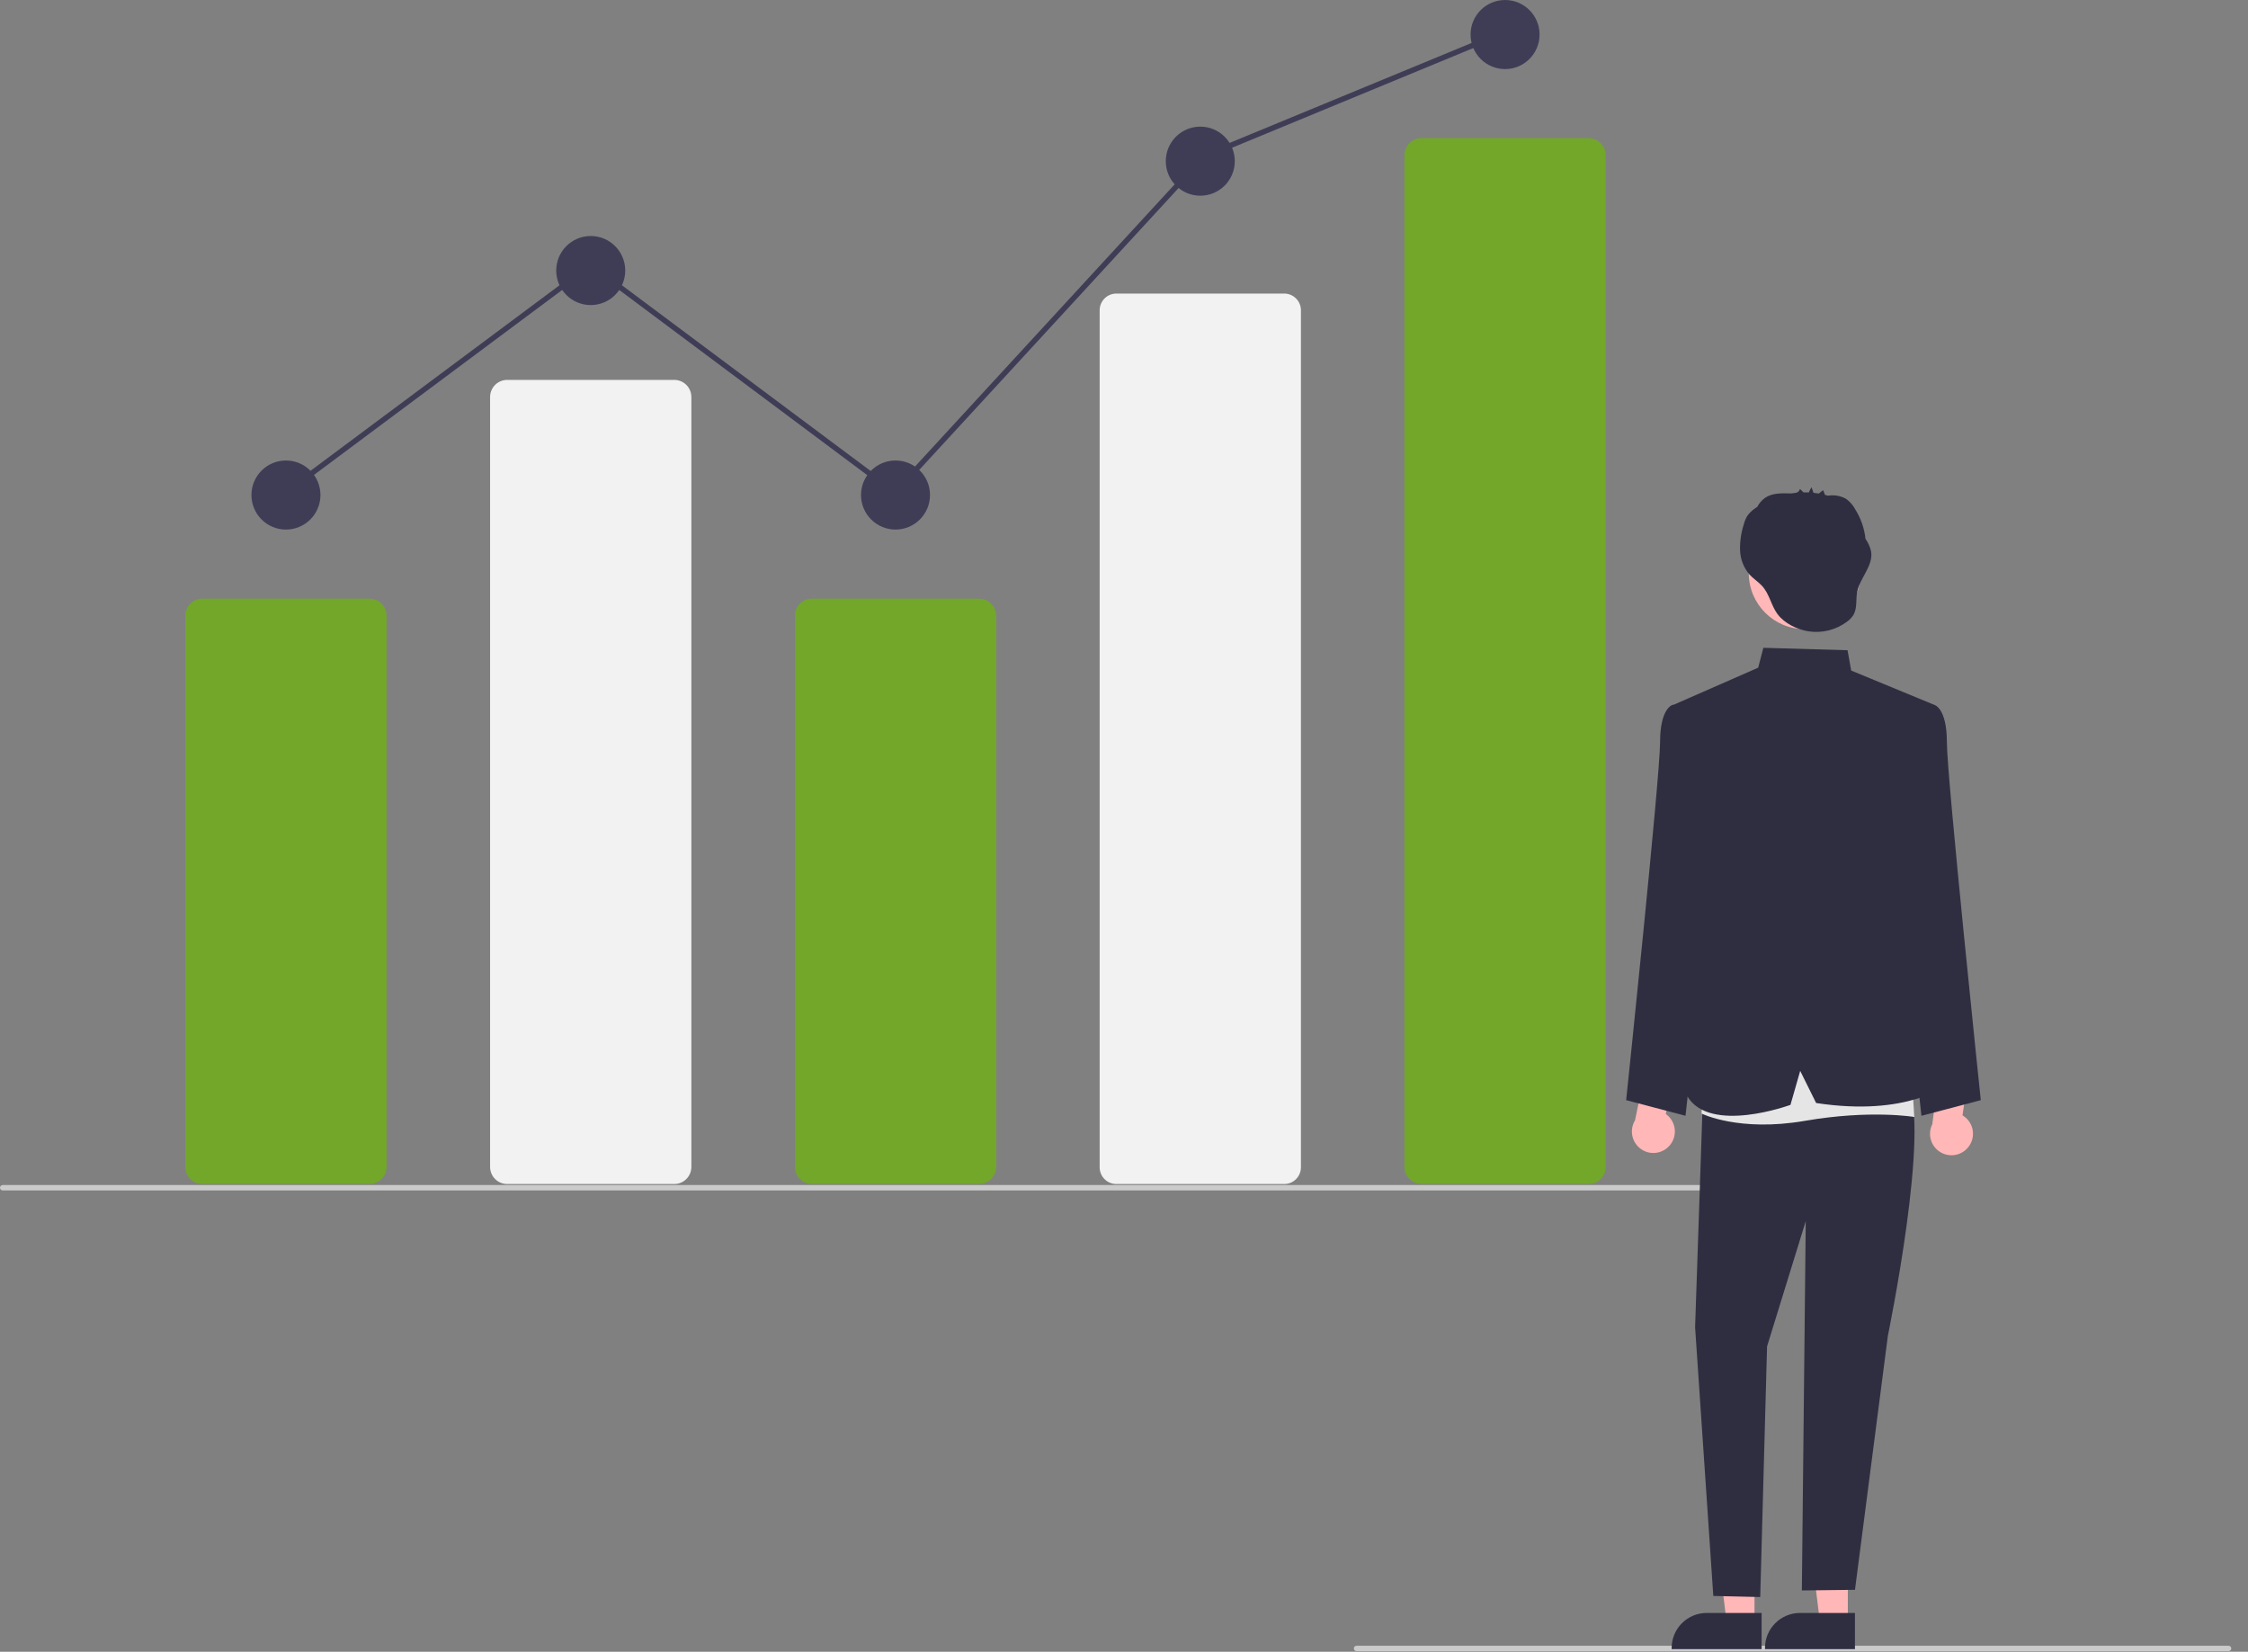 <svg width="392" height="288" viewBox="0 0 392 288" fill="none" xmlns="http://www.w3.org/2000/svg">
<rect x="0" y="0" width="392" height="288" fill="#808080" stroke="none"/>
<path d="M64.434 206.445H35.29C34.501 206.445 33.745 206.13 33.187 205.572C32.629 205.013 32.315 204.256 32.314 203.466V107.357C32.315 106.568 32.629 105.81 33.187 105.252C33.745 104.693 34.501 104.379 35.29 104.378H64.434C65.223 104.379 65.98 104.693 66.538 105.252C67.096 105.81 67.41 106.568 67.411 107.357V203.466C67.41 204.256 67.096 205.013 66.538 205.572C65.98 206.13 65.223 206.445 64.434 206.445Z" fill="#72A72A"/>
<path d="M117.581 206.446H88.438C87.648 206.445 86.892 206.131 86.334 205.572C85.776 205.014 85.462 204.256 85.461 203.466V69.219C85.462 68.43 85.776 67.672 86.334 67.114C86.892 66.555 87.648 66.241 88.438 66.24H117.581C118.37 66.241 119.127 66.555 119.685 67.114C120.243 67.672 120.557 68.43 120.558 69.219V203.466C120.557 204.256 120.243 205.014 119.685 205.572C119.127 206.131 118.37 206.445 117.581 206.446Z" fill="#F2F2F2"/>
<path d="M170.728 206.445H141.585C140.795 206.445 140.039 206.13 139.481 205.572C138.923 205.013 138.609 204.256 138.608 203.466V107.357C138.609 106.568 138.923 105.81 139.481 105.252C140.039 104.693 140.795 104.379 141.585 104.378H170.728C171.517 104.379 172.274 104.693 172.832 105.252C173.39 105.81 173.704 106.568 173.705 107.357V203.466C173.704 204.256 173.39 205.013 172.832 205.572C172.274 206.13 171.517 206.445 170.728 206.445Z" fill="#72A72A"/>
<path d="M223.875 206.446H194.732C193.96 206.462 193.214 206.172 192.656 205.639C192.098 205.106 191.774 204.373 191.755 203.601V54.03C191.774 53.258 192.098 52.525 192.656 51.992C193.214 51.459 193.96 51.169 194.732 51.186H223.875C224.646 51.169 225.393 51.459 225.951 51.992C226.509 52.525 226.833 53.258 226.852 54.03V203.601C226.833 204.373 226.509 205.106 225.951 205.639C225.393 206.172 224.646 206.462 223.875 206.446Z" fill="#F2F2F2"/>
<path d="M277.022 206.445H247.879C247.089 206.445 246.333 206.13 245.775 205.572C245.217 205.014 244.903 204.256 244.902 203.466V27.067C244.903 26.277 245.217 25.519 245.775 24.961C246.333 24.402 247.089 24.088 247.879 24.087H277.022C277.811 24.088 278.568 24.402 279.126 24.961C279.684 25.519 279.998 26.277 279.999 27.067V203.466C279.998 204.256 279.684 205.014 279.126 205.572C278.568 206.13 277.811 206.445 277.022 206.445Z" fill="#72A72A"/>
<path d="M49.862 92.335C53.185 92.335 55.879 89.639 55.879 86.313C55.879 82.987 53.185 80.291 49.862 80.291C46.539 80.291 43.846 82.987 43.846 86.313C43.846 89.639 46.539 92.335 49.862 92.335Z" fill="#3F3D56"/>
<path d="M103.009 53.193C106.332 53.193 109.026 50.496 109.026 47.171C109.026 43.845 106.332 41.149 103.009 41.149C99.686 41.149 96.993 43.845 96.993 47.171C96.993 50.496 99.686 53.193 103.009 53.193Z" fill="#3F3D56"/>
<path d="M156.156 92.335C159.479 92.335 162.173 89.639 162.173 86.313C162.173 82.987 159.479 80.291 156.156 80.291C152.833 80.291 150.14 82.987 150.14 86.313C150.14 89.639 152.833 92.335 156.156 92.335Z" fill="#3F3D56"/>
<path d="M209.303 34.124C212.626 34.124 215.32 31.428 215.32 28.102C215.32 24.776 212.626 22.08 209.303 22.08C205.98 22.08 203.287 24.776 203.287 28.102C203.287 31.428 205.98 34.124 209.303 34.124Z" fill="#3F3D56"/>
<path d="M262.45 12.044C265.773 12.044 268.467 9.348 268.467 6.022C268.467 2.696 265.773 0 262.45 0C259.128 0 256.434 2.696 256.434 6.022C256.434 9.348 259.128 12.044 262.45 12.044Z" fill="#3F3D56"/>
<path d="M311.173 207.564H0.469C0.345 207.564 0.225 207.515 0.137 207.426C0.049 207.338 0 207.219 0 207.094C0 206.97 0.049 206.85 0.137 206.762C0.225 206.674 0.345 206.625 0.469 206.625H311.173C311.298 206.625 311.417 206.674 311.505 206.762C311.593 206.85 311.643 206.97 311.643 207.094C311.643 207.219 311.593 207.338 311.505 207.426C311.417 207.515 311.298 207.564 311.173 207.564Z" fill="#CBCBCB"/>
<path d="M388.615 287.89H236.548C236.424 287.89 236.304 287.841 236.216 287.753C236.128 287.664 236.079 287.545 236.079 287.42C236.079 287.296 236.128 287.176 236.216 287.088C236.304 287 236.424 286.951 236.548 286.951H388.615C388.739 286.951 388.858 287 388.946 287.088C389.034 287.176 389.084 287.296 389.084 287.42C389.084 287.545 389.034 287.664 388.946 287.753C388.858 287.841 388.739 287.89 388.615 287.89Z" fill="#CBCBCB"/>
<path d="M290.961 199.929C291.347 199.545 291.644 199.081 291.832 198.569C292.019 198.058 292.092 197.512 292.046 196.969C292 196.427 291.835 195.901 291.564 195.429C291.292 194.957 290.921 194.55 290.476 194.237L292.321 185.928L287.549 183.574L285.108 195.345C284.632 196.129 284.461 197.06 284.625 197.962C284.79 198.864 285.279 199.674 286.001 200.239C286.722 200.804 287.625 201.084 288.54 201.027C289.454 200.97 290.316 200.579 290.961 199.929Z" fill="#FFB7B7"/>
<path d="M343.144 200.111C343.499 199.698 343.76 199.213 343.907 198.689C344.054 198.164 344.085 197.614 343.997 197.077C343.909 196.539 343.704 196.028 343.397 195.578C343.09 195.129 342.688 194.752 342.22 194.474L343.418 186.047L338.478 184.069L336.954 195.994C336.541 196.813 336.441 197.754 336.675 198.641C336.909 199.527 337.459 200.297 338.222 200.805C338.985 201.312 339.908 201.522 340.815 201.394C341.722 201.266 342.551 200.809 343.144 200.111Z" fill="#FFB7B7"/>
<path d="M305.946 282.823L301.08 282.823L298.765 264.038L305.947 264.038L305.946 282.823Z" fill="#FFB7B7"/>
<path d="M307.187 287.544L291.496 287.544V287.345C291.497 285.724 292.14 284.169 293.285 283.023C294.431 281.877 295.984 281.233 297.604 281.233L307.187 281.233L307.187 287.544Z" fill="#2F2E41"/>
<path d="M322.219 282.823L317.353 282.823L315.038 264.038L322.22 264.038L322.219 282.823Z" fill="#FFB7B7"/>
<path d="M323.46 287.544L307.77 287.544V287.345C307.77 285.724 308.414 284.169 309.559 283.023C310.704 281.877 312.257 281.233 313.877 281.233L323.461 281.233L323.46 287.544Z" fill="#2F2E41"/>
<path d="M332.017 124.778L337.264 122.883C337.264 122.883 339.491 123.357 339.491 129.401C339.491 135.446 345.406 191.822 345.406 191.822L335.055 194.55L329.204 141.063L332.017 124.778Z" fill="#2F2E41"/>
<path d="M296.954 124.778L291.707 122.883C291.707 122.883 289.48 123.357 289.48 129.401C289.48 135.446 283.565 191.822 283.565 191.822L293.916 194.55L299.767 141.063L296.954 124.778Z" fill="#2F2E41"/>
<path d="M297.021 189.076L295.587 231.424L298.762 278.269L306.944 278.458L308.135 234.76L314.882 212.911L314.202 277.309L323.466 277.199L329.204 232.893C329.204 232.893 336.781 196.226 332.579 189.076L313.227 182.635L297.021 189.076Z" fill="#2F2E41"/>
<path d="M297.179 183.973L296.712 194.16C296.712 194.16 303.241 197.412 314.718 195.431C326.194 193.45 333.823 194.756 333.823 194.756L332.942 181.77L297.179 183.973Z" fill="#E5E5E5"/>
<path d="M291.498 123.034L306.589 116.415L307.489 112.949L322.17 113.374L322.805 116.916L337.264 122.883L330.893 145.054L331.547 160.65L339.491 189.076C339.491 189.076 332.79 194.771 316.692 192.321L313.914 186.719L312.215 192.643C312.215 192.643 298.099 197.84 294.186 191.075L297.021 142.2L291.498 123.034Z" fill="#2F2E41"/>
<path d="M314.696 109.692C320.08 109.692 324.445 105.324 324.445 99.935C324.445 94.547 320.08 90.178 314.696 90.178C309.312 90.178 304.948 94.547 304.948 99.935C304.948 105.324 309.312 109.692 314.696 109.692Z" fill="#FFB7B7"/>
<path d="M326.28 96.155C326.105 95.361 325.77 94.611 325.295 93.952C325.105 92.129 324.497 90.374 323.519 88.825C323.136 88.099 322.592 87.471 321.929 86.988C321.169 86.55 320.302 86.334 319.426 86.363C319.267 86.361 318.981 86.409 318.724 86.421C318.56 86.37 318.393 86.324 318.227 86.281C318.13 86.065 317.937 85.434 317.883 85.477L317.157 86.054C316.85 86.001 316.541 85.959 316.232 85.926C316.119 85.604 316.006 85.282 315.893 84.96C315.71 85.248 315.55 85.55 315.413 85.863C315.105 85.848 314.797 85.843 314.488 85.847L313.871 85.254C313.834 85.419 313.751 85.57 313.63 85.689C313.509 85.808 313.356 85.888 313.19 85.921C312.906 85.95 312.623 85.988 312.341 86.034C312.318 86.034 312.295 86.034 312.272 86.033C310.752 85.995 309.117 85.927 307.846 86.762C307.251 87.171 306.767 87.721 306.437 88.363C306.281 88.469 306.125 88.574 305.974 88.686C305.464 89.034 305.022 89.472 304.67 89.98C304.414 90.417 304.22 90.888 304.093 91.379C303.608 92.856 303.383 94.406 303.429 95.96C303.481 97.525 304.071 99.024 305.099 100.204C305.751 100.905 306.58 101.423 307.233 102.123C308.577 103.565 308.829 105.576 309.978 107.101C311.194 108.714 313.413 109.776 315.362 110.081C316.534 110.257 317.729 110.201 318.879 109.914C320.029 109.627 321.111 109.115 322.063 108.408C322.519 108.09 322.907 107.683 323.203 107.211C323.88 106.04 323.593 104.568 323.844 103.239C324.315 100.747 326.691 98.657 326.28 96.155Z" fill="#2F2E41"/>
<path d="M49.541 86.689L48.981 85.936L103.01 45.677L155.985 85.225L209.685 26.872L209.781 26.832L261.897 5.304L262.255 6.173L210.235 27.661L156.102 86.485L103.009 46.849L49.541 86.689Z" fill="#3F3D56"/>
</svg>

